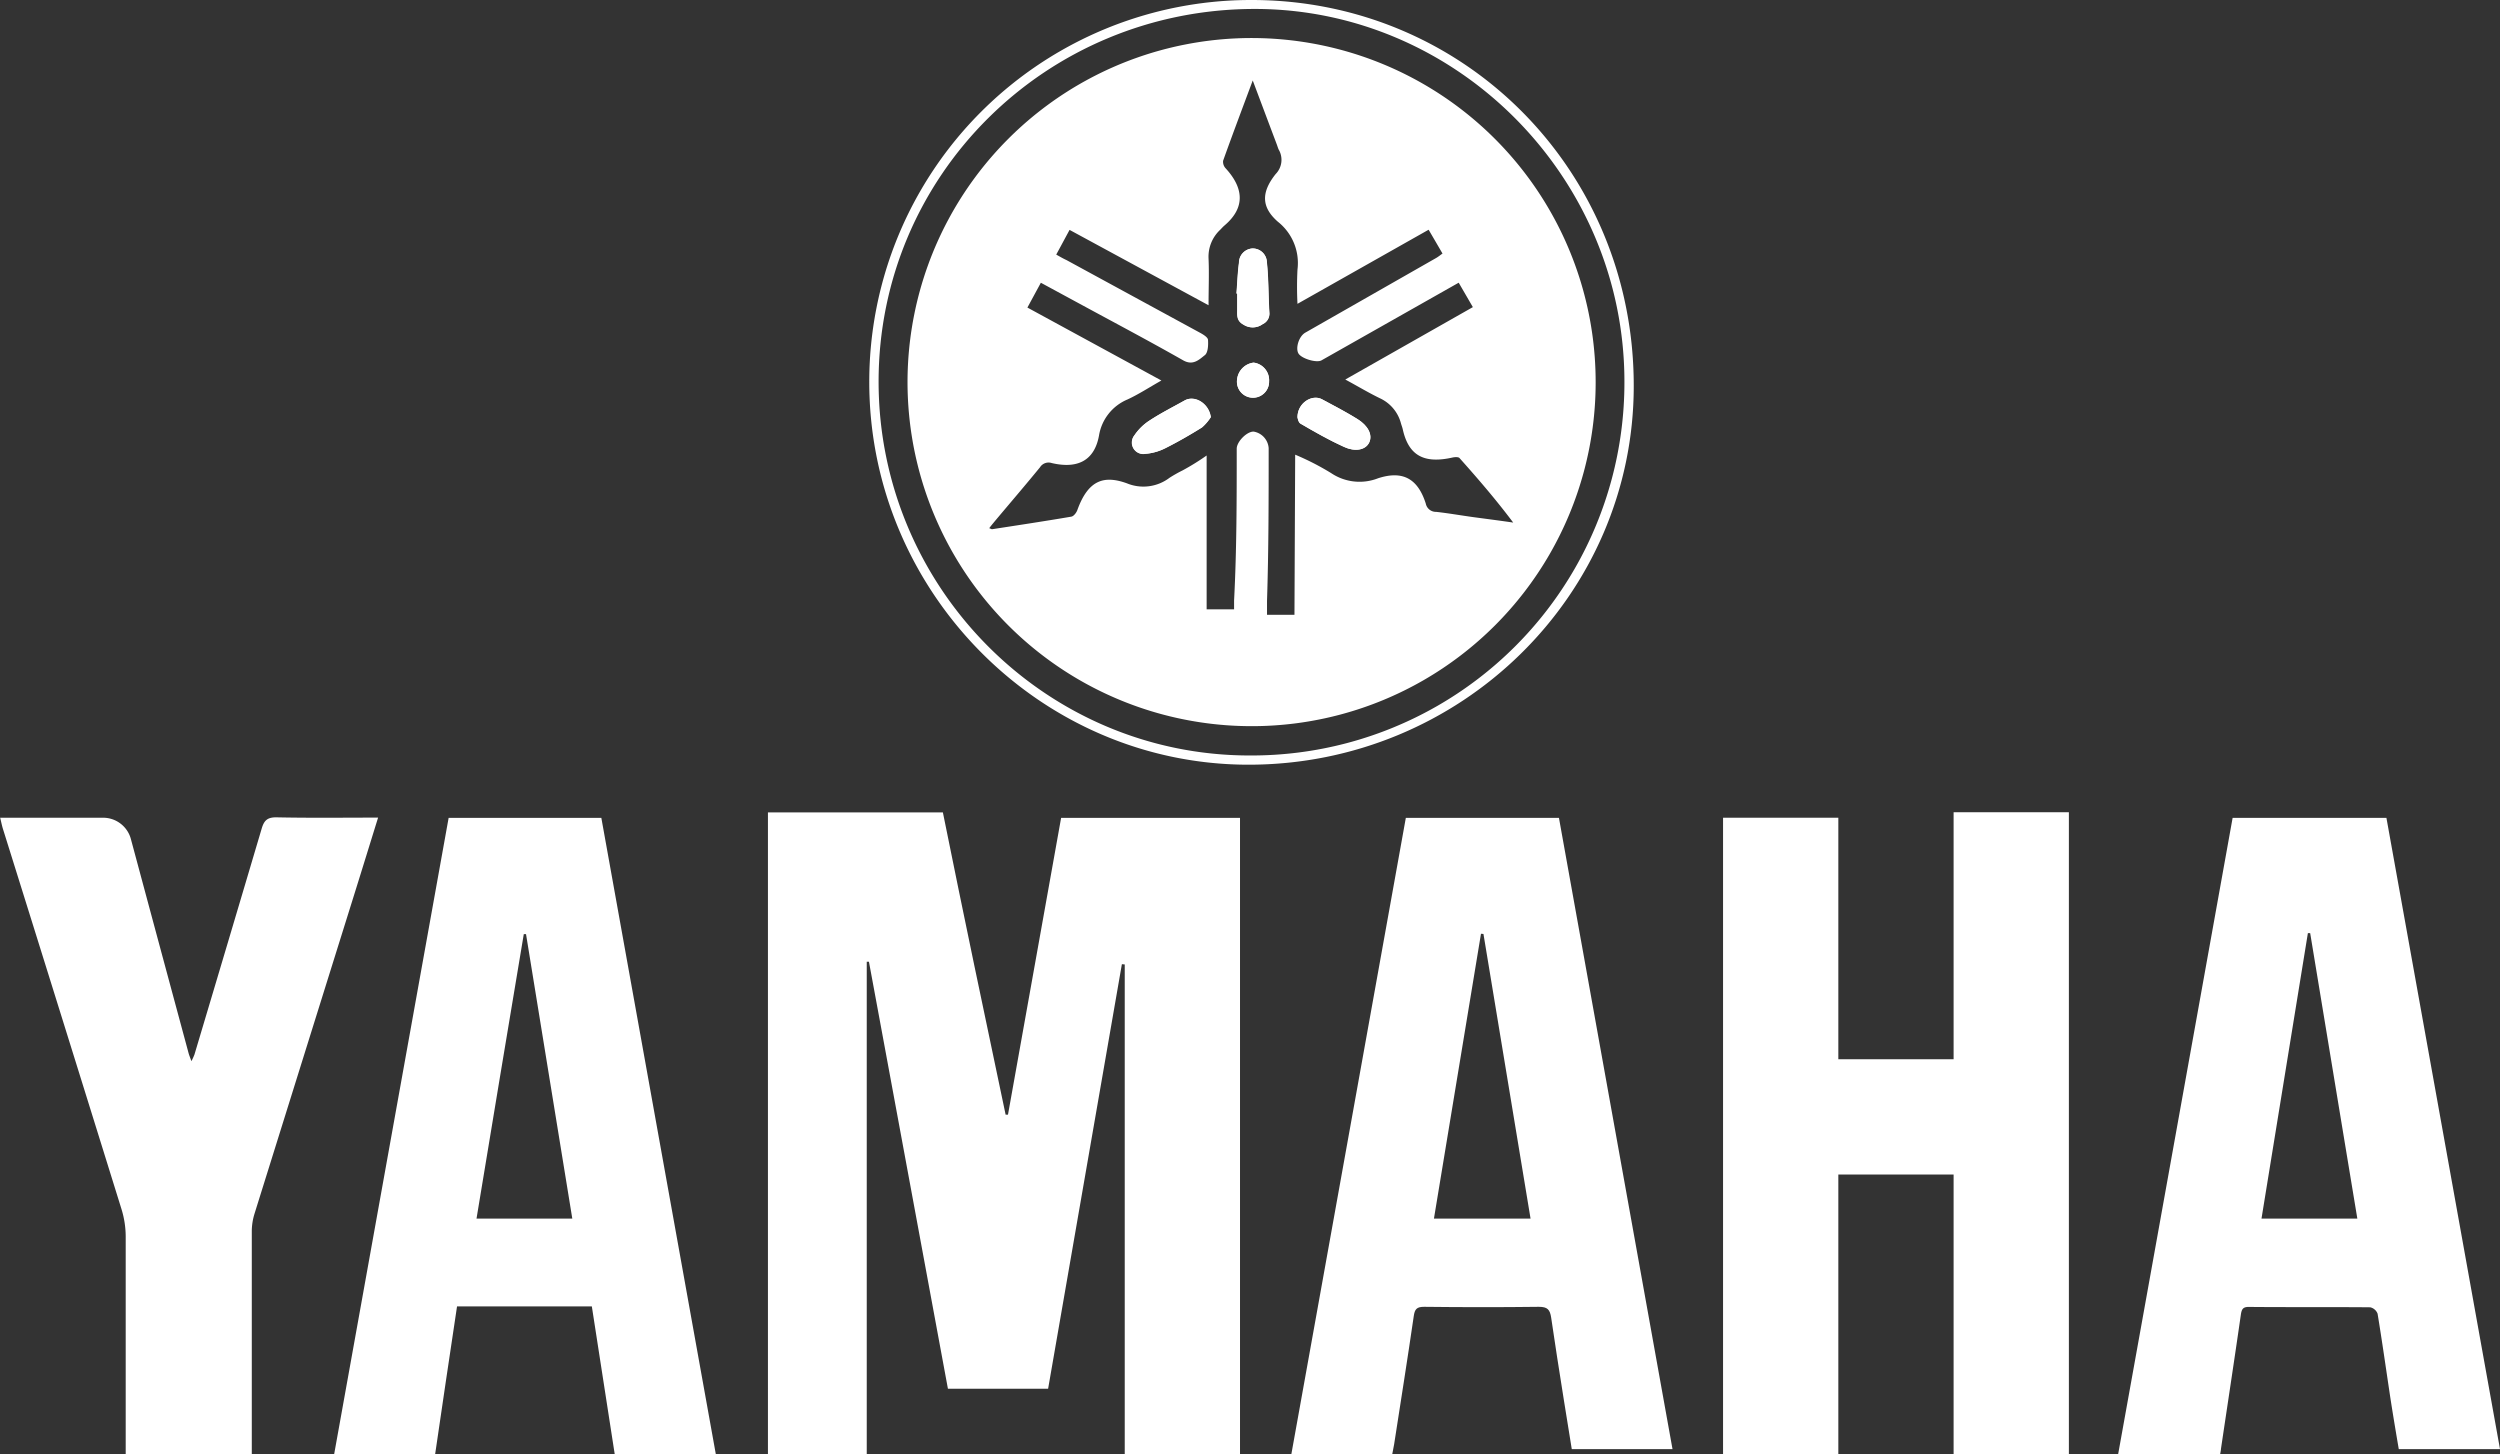 <svg xmlns="http://www.w3.org/2000/svg" xmlns:xlink="http://www.w3.org/1999/xlink" id="Layer_1" data-name="Layer 1" viewBox="0 0 455.44 264.97"><rect x="0" y="0" width="455.44" height="264.97" fill="#333333" stroke="none"/><defs><style>.cls-1{fill:none;}.cls-2{clip-path:url(#clip-path);}.cls-3{fill:#fff;}</style><clipPath id="clip-path" transform="translate(-63 -229)"><rect class="cls-1" x="63" y="229" width="455.44" height="264.97"></rect></clipPath></defs><g id="Artwork_7" data-name="Artwork 7"><g class="cls-2"><g class="cls-2"><path class="cls-3" d="M253.94,482H235.69q-7.2-39-14.39-77.79l-.4,0V494h-18V377h31.87c3.81,18.88,7.62,37,11.43,55.07h.43Q251.46,405,256.31,378H288.9V494h-21v-89.3l-.52-.05c-4.47,25.74-8.94,51.47-13.44,77.35" transform="translate(-63 -229)"></path><polygon class="cls-3" points="355.9 147.97 376.9 147.97 376.9 264.97 355.9 264.97 355.9 213.97 334.9 213.97 334.9 264.97 313.9 264.97 313.9 148.97 334.9 148.97 334.9 192.97 355.9 192.97 355.9 147.97"></polygon><path class="cls-3" d="M497.75,378q10.35,57.52,20.69,115H500s-1.08-6.31-1.61-9.85c-.74-4.94-1.44-9.89-2.25-14.82a1.87,1.87,0,0,0-1.33-1.17c-7.39-.07-14.78,0-22.17-.07-1.07,0-1.27.48-1.41,1.41-1.17,8.15-2.41,16.28-3.62,24.42,0,.23-.17,1.08-.17,1.08H448.86q10.45-58.05,20.87-116Zm-14.31,21q-4.21,25.92-8.45,52h17.46c-2.88-17.4-5.73-34.68-8.59-52h-.42" transform="translate(-63 -229)"></path><path class="cls-3" d="M193.38,494H175l-4.18-27H146.26c-1.35,9-2.69,18-4,27h-18.4q10.44-58.08,20.87-116h27.82l20.87,116m-35-94.82Q154.1,425,149.81,451h17.45c-2.83-17.38-5.63-34.6-8.43-51.82Z" transform="translate(-63 -229)"></path><path class="cls-3" d="M367.68,493H349.34s-2.57-15.73-3.75-23.93c-.22-1.5-.67-2-2.26-2-7,.09-13.93.08-20.89,0-1.34,0-1.71.42-1.89,1.71-1.13,7.79-2.37,15.55-3.57,23.32-.09.54-.36,1.89-.36,1.89H298.24q10.45-58.1,20.87-116H347q10.33,57.5,20.69,115M332.8,399.11,324.23,451h17.6c-2.87-17.36-5.73-34.61-8.58-51.86Z" transform="translate(-63 -229)"></path><path class="cls-3" d="M85.9,494V491.7c0-12.5,0-25,0-37.5a17,17,0,0,0-.76-4.9q-10.76-34.64-21.59-69.25c-.2-.63-.32-1.28-.52-2.08H81.84a5.24,5.24,0,0,1,5,3.87q5.25,19.52,10.51,39c.11.41.28.8.52,1.48a11.89,11.89,0,0,0,.55-1.19q6.15-20.58,12.25-41.17c.45-1.53,1.06-2.09,2.76-2.06,6.08.13,12.15.05,18.45.05-1.44,4.63-2.81,9.1-4.21,13.57q-9.16,29.31-18.31,58.61a10.91,10.91,0,0,0-.49,3.21q0,19.25,0,38.49V494Z" transform="translate(-63 -229)"></path><path class="cls-3" d="M291,229c38.85,0,69.66,31.13,69.63,70.31,0,38.13-31.52,69.05-70.27,69-37.91-.06-69-31.52-69-69.72A69.55,69.55,0,0,1,291,229m67.93,69.53c0-37.21-30.43-67.88-67.33-67.9-38,0-68.6,30.3-68.54,68,.06,37.45,30.41,68,67.61,68a67.92,67.92,0,0,0,68.26-68.05" transform="translate(-63 -229)"></path><path class="cls-3" d="M291,361.29a62.68,62.68,0,1,1,62.69-62.61A62.64,62.64,0,0,1,291,361.29m7.95-49.46a47.82,47.82,0,0,1,6.57,3.37,9.26,9.26,0,0,0,8.53.93c4.48-1.46,7.24.05,8.69,4.6a1.88,1.88,0,0,0,1.9,1.52c2.24.25,4.47.64,6.7.95,2.44.33,4.88.64,7.33,1-3.13-4.17-6.43-8-9.78-11.75-.21-.23-.86-.19-1.27-.1-5.16,1.16-8-.31-9.07-5.14-.08-.36-.22-.7-.32-1.05a7,7,0,0,0-3.85-4.61c-2.06-1-4-2.17-6.3-3.41l23.24-13.19-2.58-4.45-25,14.15c-.89.5-3.57-.3-4.17-1.22s0-3.14,1.24-3.84L324.63,276c.4-.23.76-.53,1.16-.81-.88-1.52-1.7-2.92-2.53-4.34l-23.89,13.5a60.72,60.72,0,0,1,0-6.23,9.59,9.59,0,0,0-3.58-8.73c-2.94-2.59-3.13-5.26-.39-8.69a3.69,3.69,0,0,0,.53-4.48c-.12-.28-.21-.58-.31-.86-1.41-3.73-2.81-7.47-4.4-11.7-1.94,5.21-3.71,9.9-5.4,14.63a1.75,1.75,0,0,0,.46,1.37c3.17,3.45,3.75,7.07-.22,10.43-.28.24-.52.52-.78.78a6.7,6.7,0,0,0-2.11,5.25c.12,2.72,0,5.45,0,8.49l-25.32-13.73c-.84,1.55-1.61,3-2.43,4.5.72.4,1.29.74,1.87,1q12.21,6.65,24.42,13.29c.54.3,1.33.79,1.36,1.24.07.94,0,2.31-.55,2.77-1.06.83-2.18,2-4,.95-6-3.41-12.08-6.63-18.13-9.91l-7.77-4.21-2.45,4.52,24.41,13.29c-2.25,1.27-4.14,2.51-6.17,3.45a8.63,8.63,0,0,0-5.2,6.59c-.84,4.57-3.91,6.09-8.6,5a1.84,1.84,0,0,0-2.14.76c-2.55,3.12-5.17,6.18-7.76,9.26-.49.59-1,1.19-1.5,1.84.32.12.43.2.53.19,4.81-.74,9.63-1.47,14.43-2.29.44-.07.93-.73,1.1-1.21,2-5.56,4.93-6.33,9-4.87a7.86,7.86,0,0,0,7.79-1,25.35,25.35,0,0,1,2.39-1.35,43.14,43.14,0,0,0,4.37-2.71V340h5v-1.59c.48-9.22.48-18.45.48-27.67,0-1.29,1.88-3.17,3.1-3.11a3.29,3.29,0,0,1,2.72,3c0,9.28,0,18.56-.3,27.85V341h5Z" transform="translate(-63 -229)"></path><path class="cls-3" d="M283.59,304.93c-.36-2.44-2.9-4-4.73-3-2.13,1.19-4.31,2.3-6.35,3.62a9.64,9.64,0,0,0-2.83,2.75,2.09,2.09,0,0,0,2,3.36,9.76,9.76,0,0,0,3.63-1c2.28-1.15,4.5-2.43,6.67-3.78a8.5,8.5,0,0,0,1.65-1.94m4.65-22.47h.14c0,1,0,1.95,0,2.92s-.16,2.06,1.15,2.76a3.06,3.06,0,0,0,3.47-.1,2.1,2.1,0,0,0,1.22-2.16c-.18-3-.13-6.08-.45-9.09a2.57,2.57,0,0,0-2.66-2.53,2.6,2.6,0,0,0-2.41,2.57c-.25,1.86-.31,3.75-.46,5.62M299.37,305c0,.1.13.94.56,1.18,2.58,1.5,5.18,3,7.9,4.22,2.12,1,4,.49,4.6-.78s-.08-3-2.19-4.31-4.24-2.41-6.39-3.56c-1.81-1-4.47.65-4.48,3.25m-5.17-6.63a3.24,3.24,0,0,0-2.83-3.29,3.45,3.45,0,0,0-3,3,2.93,2.93,0,1,0,5.82.31" transform="translate(-63 -229)"></path><path class="cls-3" d="M283.59,304.93a8.5,8.5,0,0,1-1.65,1.94c-2.17,1.35-4.39,2.63-6.68,3.77a9.49,9.49,0,0,1-3.62,1.05,2.09,2.09,0,0,1-2-3.36,9.52,9.52,0,0,1,2.83-2.75c2-1.32,4.22-2.43,6.34-3.62,1.84-1,4.38.53,4.74,3" transform="translate(-63 -229)"></path><path class="cls-3" d="M288.24,282.46c.15-1.87.21-3.76.46-5.62a2.6,2.6,0,0,1,2.41-2.57,2.57,2.57,0,0,1,2.66,2.53c.32,3,.27,6.06.45,9.09a2.1,2.1,0,0,1-1.22,2.16,3.06,3.06,0,0,1-3.47.1c-1.31-.7-1.15-1.69-1.15-2.76s0-1.95,0-2.92h-.14" transform="translate(-63 -229)"></path><path class="cls-3" d="M299.37,305c0-2.6,2.67-4.22,4.48-3.25,2.15,1.15,4.31,2.29,6.39,3.56s2.86,2.94,2.19,4.31-2.48,1.75-4.61.78c-2.71-1.24-5.31-2.72-7.89-4.22-.43-.24-.52-1.08-.56-1.18" transform="translate(-63 -229)"></path><path class="cls-3" d="M294.2,298.36a2.93,2.93,0,1,1-5.82-.31,3.45,3.45,0,0,1,3-3,3.24,3.24,0,0,1,2.83,3.29" transform="translate(-63 -229)"></path></g></g></g></svg>